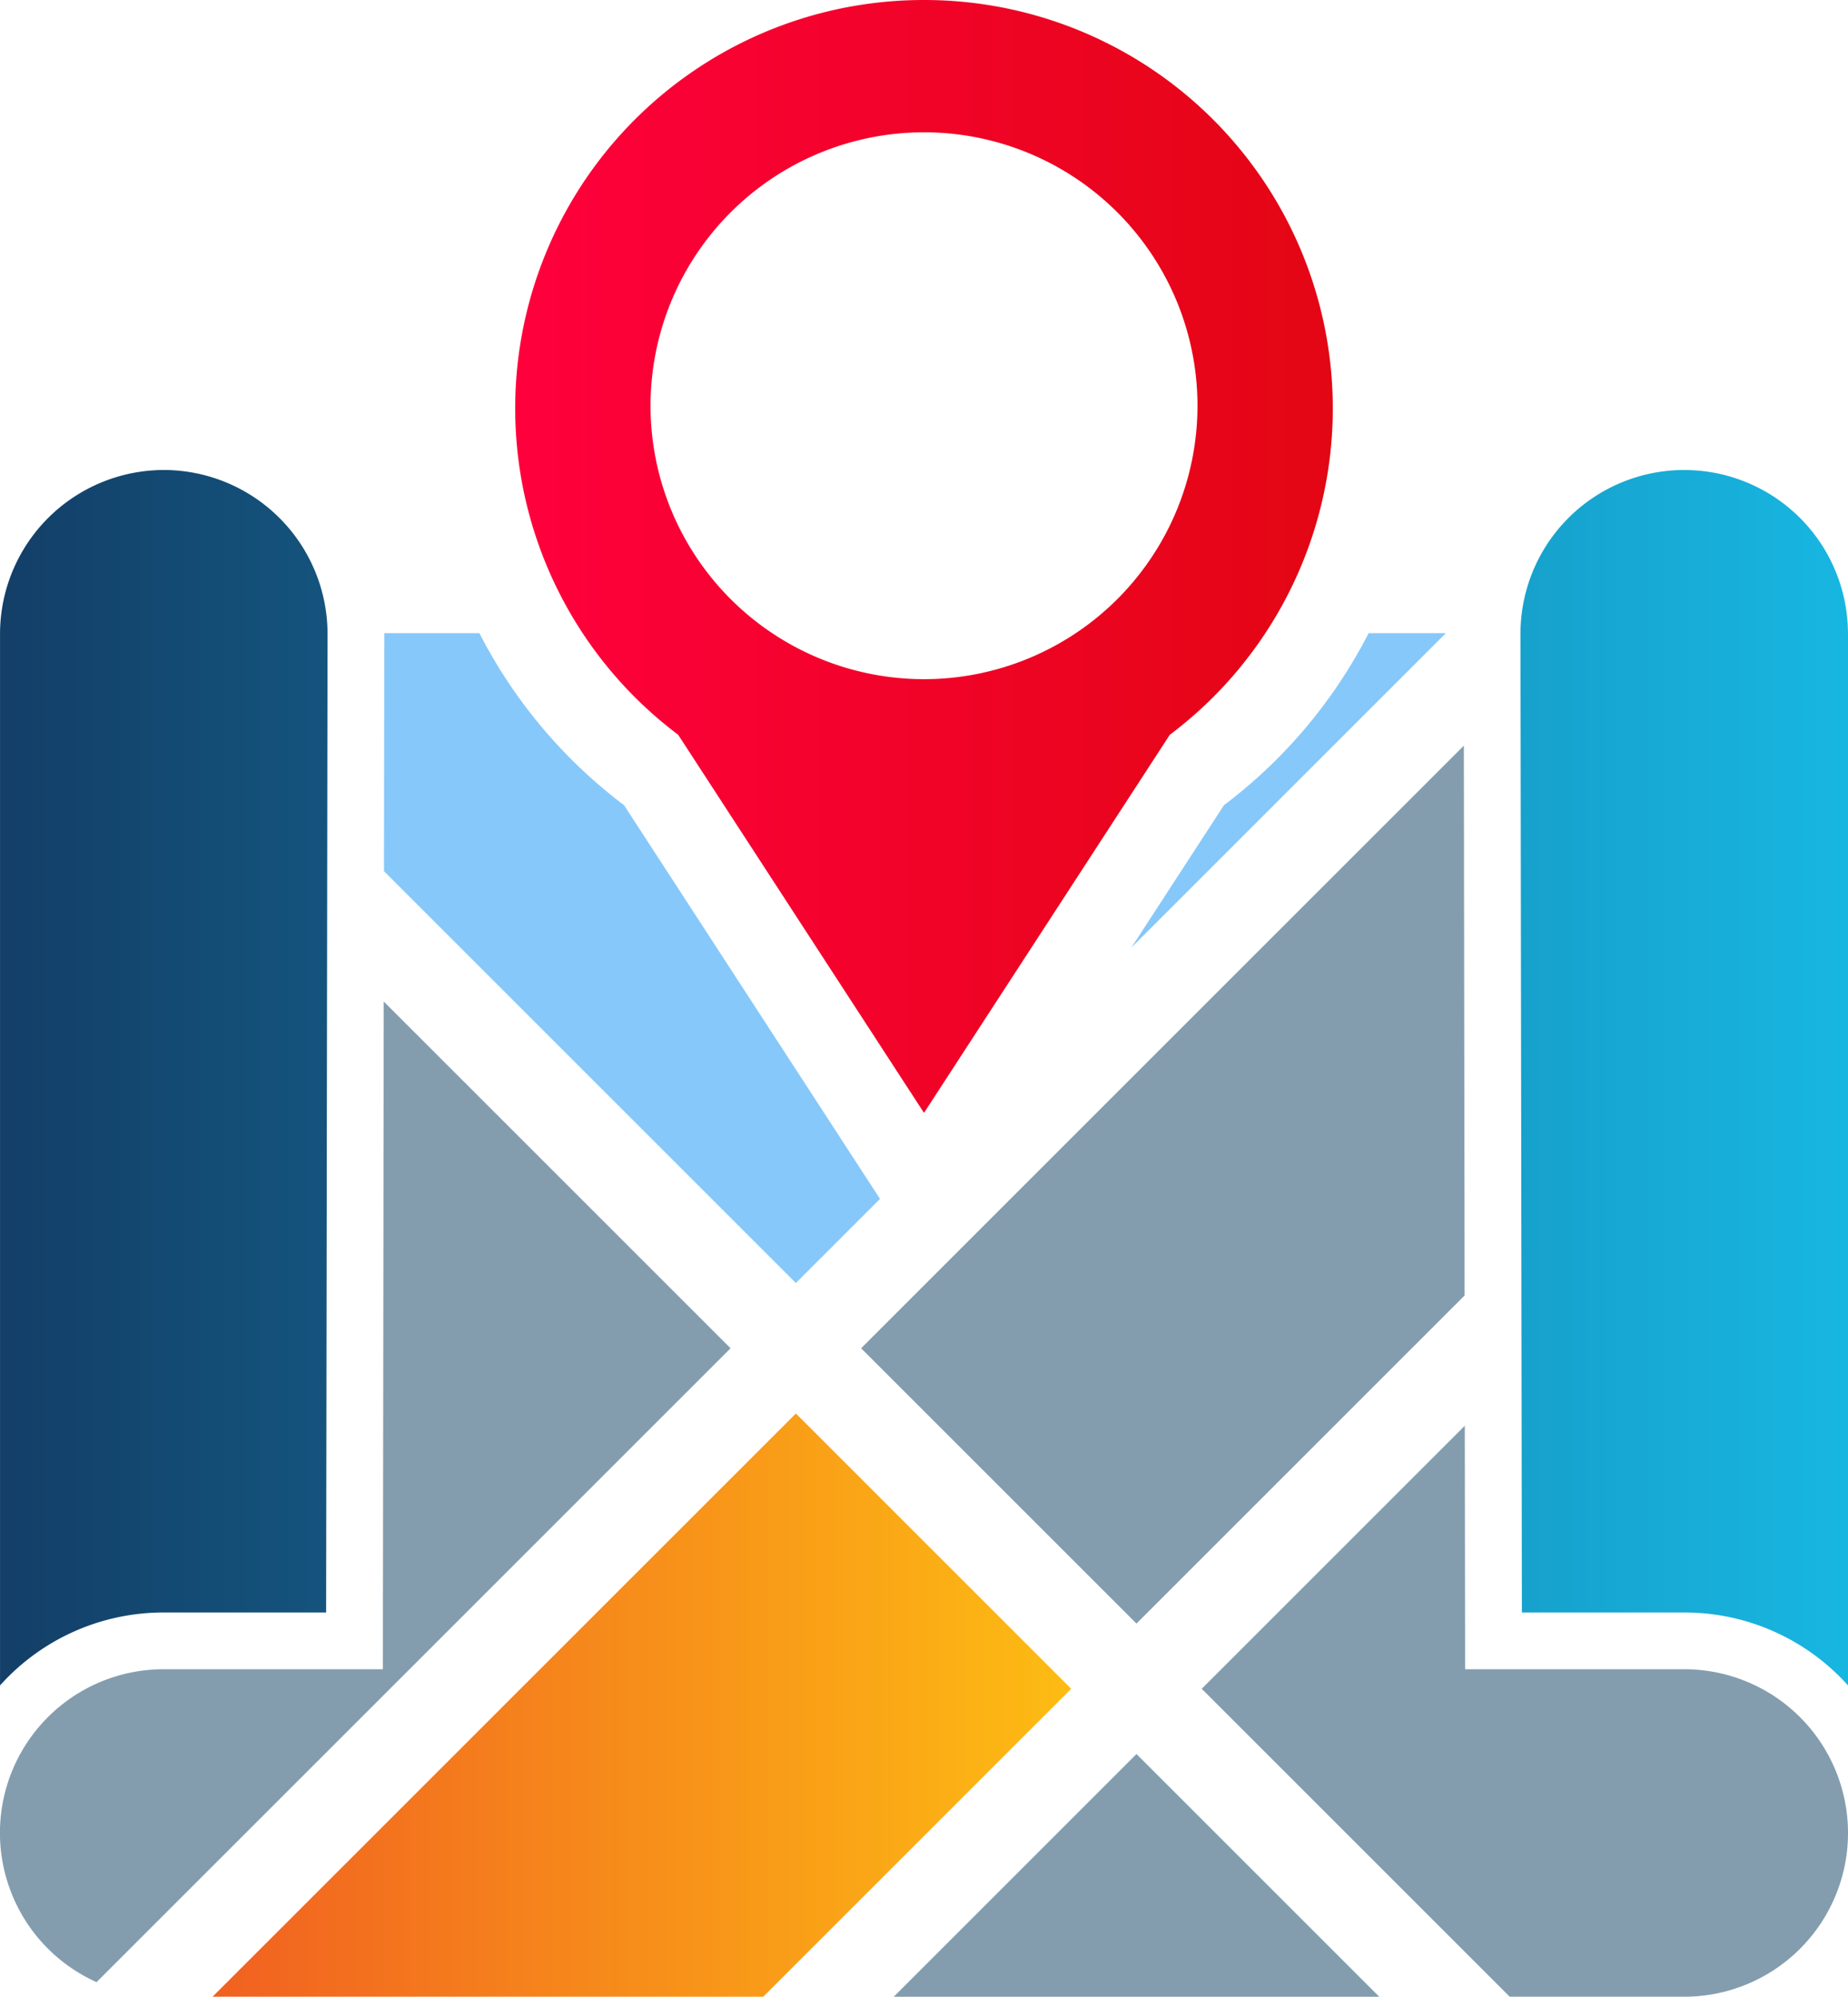 <svg xmlns="http://www.w3.org/2000/svg" xmlns:xlink="http://www.w3.org/1999/xlink" width="176.061" height="190.261" viewBox="0 0 176.061 190.261"><defs><linearGradient id="linear-gradient" y1="0.5" x2="1" y2="0.5" gradientUnits="objectBoundingBox"><stop offset="0" stop-color="#f16021"></stop><stop offset="1" stop-color="#fdbc13"></stop></linearGradient><linearGradient id="linear-gradient-2" y1="0.5" x2="1" y2="0.5" gradientUnits="objectBoundingBox"><stop offset="0" stop-color="#133e67"></stop><stop offset="1" stop-color="#17b7e2"></stop></linearGradient><linearGradient id="linear-gradient-3" y1="0.5" x2="1" y2="0.5" gradientUnits="objectBoundingBox"><stop offset="0" stop-color="#ff003d"></stop><stop offset="1" stop-color="#e30613"></stop></linearGradient></defs><g id="Group_228" data-name="Group 228" transform="translate(-1925.525 -741.85)"><path id="Path_6019" data-name="Path 6019" d="M1998.238,932.111l29.342-29.342-26.231-26.232-55.574,55.574Z" fill="url(#linear-gradient)"></path><path id="Path_6020" data-name="Path 6020" d="M2065.06,865.29l-.072-52.391-57.422,57.422,26.231,26.232Z" fill="#839dae"></path><path id="Path_6021" data-name="Path 6021" d="M1962,900.906h-20.875a15.592,15.592,0,0,0-6.4,29.816l60.4-60.4-33.042-33.041Z" fill="#839dae"></path><path id="Path_6022" data-name="Path 6022" d="M2085.984,900.906h-20.876l-.031-23.2-25.062,25.062,29.342,29.342h16.627a15.6,15.6,0,0,0,0-31.205Z" fill="#839dae"></path><path id="Path_6023" data-name="Path 6023" d="M2033.8,908.986l-23.125,23.125h46.25Z" fill="#839dae"></path><path id="Path_6024" data-name="Path 6024" d="M2101.586,802.235V902.448a20.912,20.912,0,0,0-15.6-6.95h-15.468l-.135-93.263a15.6,15.6,0,0,1,31.2,0Zm-160.458-15.6a15.626,15.626,0,0,0-15.6,15.6V902.448a20.913,20.913,0,0,1,15.6-6.95h15.467l.135-93.263A15.626,15.626,0,0,0,1941.128,786.633Z" fill="url(#linear-gradient-2)"></path><path id="Path_6025" data-name="Path 6025" d="M1984.978,818.573a47.9,47.9,0,0,1-13.782-16.392h-9.058v.054l-.031,22.626,39.242,39.242,8.015-8.015Z" fill="#86c8fa"></path><path id="Path_6026" data-name="Path 6026" d="M2063.271,802.181h-7.355a47.91,47.91,0,0,1-13.783,16.392l-8.816,13.562Z" fill="#86c8fa"></path><path id="Path_6027" data-name="Path 6027" d="M2013.556,741.85a38.912,38.912,0,0,0-23.419,70.015l23.419,36.027,23.417-36.027a38.912,38.912,0,0,0-23.417-70.015Zm0,64.715a26.054,26.054,0,1,1,26.054-26.054A26.055,26.055,0,0,1,2013.556,806.565Z" fill="url(#linear-gradient-3)"></path></g></svg>